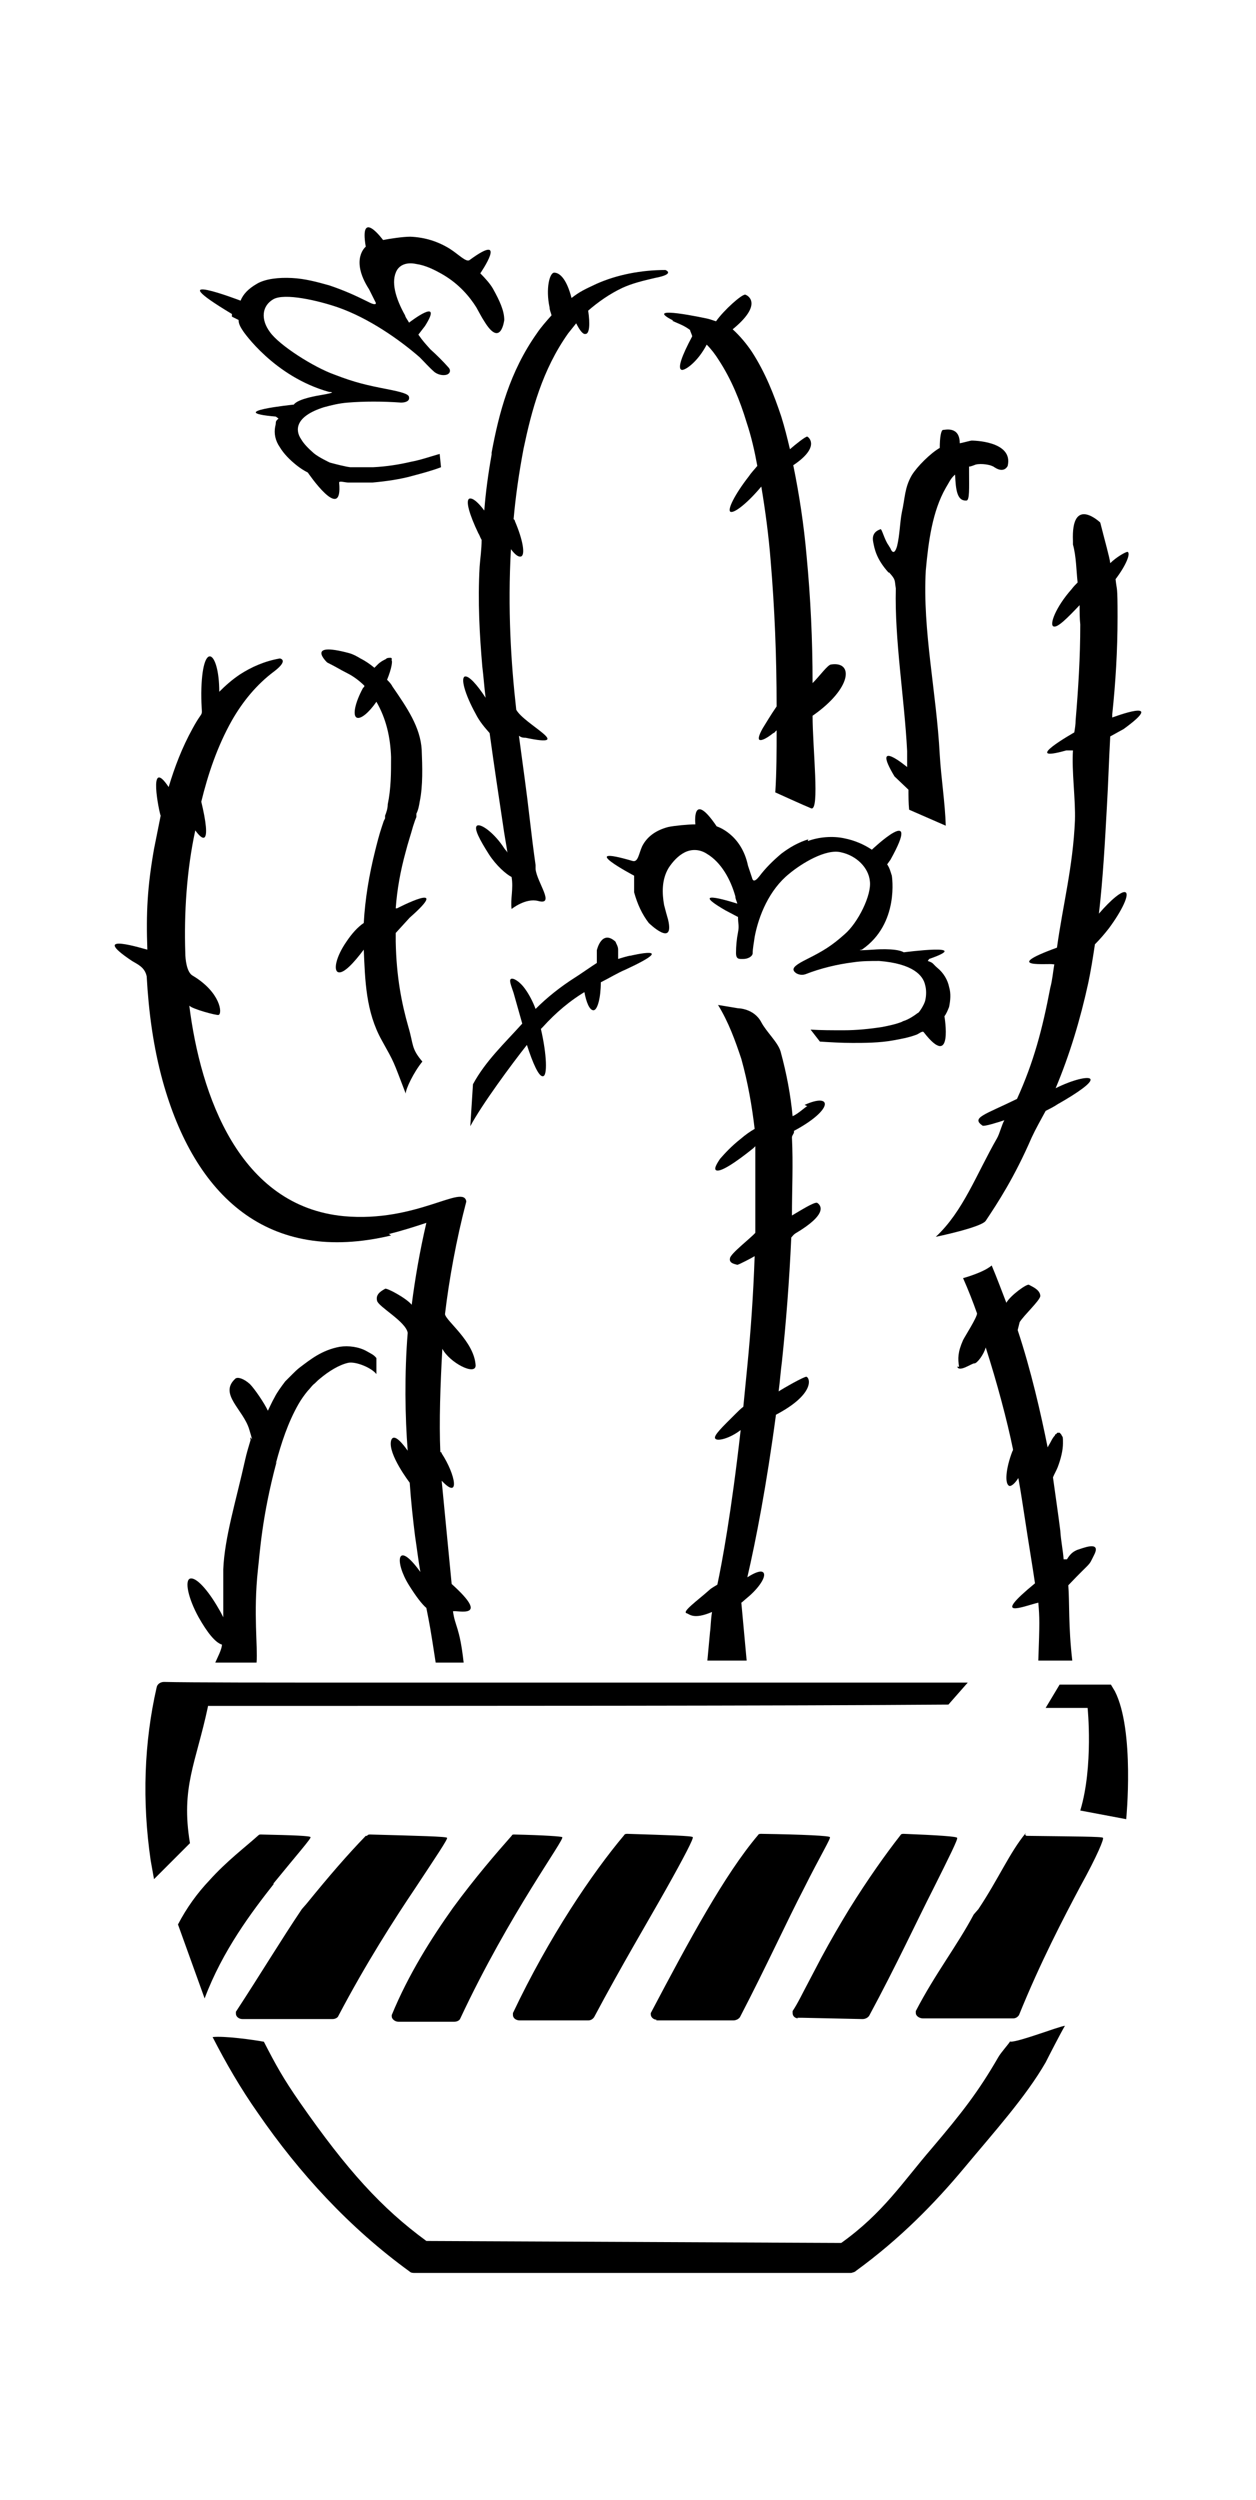 <?xml version="1.0" encoding="iso-8859-1"?>
<!-- Generator: Adobe Illustrator 28.5.0, SVG Export Plug-In . SVG Version: 9.03 Build 54727)  -->
<svg version="1.1" id="Livello_1" xmlns="http://www.w3.org/2000/svg" xmlns:xlink="http://www.w3.org/1999/xlink" x="0px" y="0px"
	 viewBox="0 0 935.435 1860.947" style="enable-background:new 0 0 935.435 1860.947;" xml:space="preserve">
<g id="Capa_1">
	<path d="M366.143,338.339c-2.48,13.886-4.464,28.269-5.455,41.659c-4.464-5.951-8.431-9.423-10.911-8.927
		c-3.472,0.992,0,12.399,6.447,25.789c0.992,1.488,1.488,3.472,2.48,4.959c0,6.943-0.992,13.39-1.488,19.838
		c-1.488,26.285,0,51.082,1.984,74.392c0.992,7.935,1.488,15.87,2.48,23.309c-6.447-9.919-12.399-16.366-15.374-15.87
		c-3.472,0.992,0,13.39,7.935,27.773c2.976,5.951,6.943,10.415,10.415,14.382c3.472,25.293,6.943,48.107,9.919,67.944
		c0.992,7.439,2.48,14.878,3.472,21.822c0-1.488-1.488-2.48-2.48-3.968c-6.943-10.911-17.358-18.846-20.334-16.862
		c-2.48,1.984,1.984,10.415,8.927,21.326c5.455,8.431,12.895,14.878,16.862,16.862c1.488,8.927-0.992,16.366,0,23.805
		c0,0,10.415-8.431,19.838-5.951c12.895,3.472-0.992-13.886-1.984-23.805v-2.976c-1.488-10.415-2.976-22.317-4.464-35.212
		c-1.984-17.854-4.959-38.684-7.935-61.001c1.984,1.488,3.472,1.488,4.959,1.488c37.692,7.935-0.992-9.919-6.943-20.83
		c-3.968-35.212-6.447-75.383-3.968-119.522c2.976,3.968,5.455,5.951,7.439,5.455c3.472-0.992,1.488-12.399-4.464-26.285
		c0,0,0-0.992-0.992-1.488c1.488-16.862,3.968-34.22,7.439-52.57c5.951-28.269,13.886-58.521,33.228-85.798
		c1.984-2.48,3.968-4.959,5.951-7.439c2.48,4.959,4.959,8.431,6.943,7.935c2.976,0,3.472-7.439,1.984-17.358l0,0
		c7.439-6.447,15.87-12.399,25.293-16.862c7.439-3.472,15.87-5.455,24.301-7.439c15.87-2.976,7.935-5.951,7.935-5.951
		c-17.854,0-36.204,3.472-51.578,10.415c-8.431,3.968-11.903,5.455-18.35,10.415c-3.968-15.374-9.423-18.846-12.895-18.846
		s-6.447,11.903-3.472,25.789c0,1.984,0.992,3.968,1.488,5.951c-3.968,4.463-7.935,8.927-10.911,13.39
		c-20.334,28.765-28.269,59.513-33.724,88.774L366.143,338.339L366.143,338.339z"/>
	<path d="M172.725,235.679l4.959,2.48c0,2.976,1.488,5.455,3.472,8.431c0,0,22.813,33.724,63.977,45.131c0,0,7.935,0-6.943,2.48
		c0,0-16.366,2.48-19.342,6.943c0,0-53.562,5.455-13.39,8.927l1.984,1.488c-2.976,2.48-1.488,2.48-2.48,5.951
		c-0.992,4.959,0,10.415,3.472,15.374c2.976,4.959,7.439,9.423,12.399,13.39c2.48,1.984,5.455,3.968,8.431,5.455
		c0,0,26.285,38.684,23.309,7.439c0-1.488,4.464,0,6.943,0h17.854c10.911-0.992,20.83-2.48,29.757-4.959
		c7.439-1.984,14.878-3.968,21.326-6.447l-0.992-9.919c-6.943,1.984-13.886,4.464-21.822,5.951
		c-8.431,1.984-17.854,3.472-27.773,3.968h-16.862c0,0-2.48,0-15.374-3.472c0,0-8.431-3.968-11.903-6.943
		c-3.968-3.472-7.439-6.943-9.423-10.415c-4.464-6.447-4.959-16.862,16.862-23.805c5.455-1.488,11.407-2.976,17.854-3.472
		c12.399-0.992,25.789-0.992,39.676,0c3.968,0,6.447-1.488,5.951-3.968c0-2.48-5.951-3.968-15.87-5.951
		c-15.374-2.976-24.301-4.959-39.675-10.911c-15.374-5.455-41.163-21.822-48.107-31.74c-6.943-9.423-5.951-19.342,2.48-24.301
		c8.431-4.959,33.724,0.992,48.107,5.951c22.813,7.935,45.627,23.805,61.001,37.196c3.472,3.472,6.943,7.439,10.911,10.911
		c2.48,1.984,6.447,2.976,9.423,1.984c2.48-0.992,2.976-3.472,0.992-5.455c-3.968-4.464-8.431-8.927-13.39-13.39
		c-3.968-4.464-5.455-5.951-8.927-10.911l4.959-6.447c14.382-22.813-11.903-2.48-11.903-2.48c-0.992-1.984-2.48-3.472-2.976-5.455
		c-6.943-12.399-10.911-25.293-5.951-33.724c2.48-3.968,7.439-5.951,14.382-4.463c6.943,0.992,13.886,4.463,19.838,7.935
		c11.903,6.943,19.838,16.366,24.797,24.301c1.984,3.472,3.968,7.439,5.951,10.415c12.399,20.334,14.878-0.992,14.878-0.992
		c0-6.943-3.472-14.382-8.431-23.309c-1.984-3.472-5.455-7.439-9.423-11.407c0,0,21.822-31.74-7.935-9.919
		c-2.48,1.984-7.935-3.968-14.878-8.431c-8.927-5.455-18.35-8.431-29.261-8.927c-5.455,0-15.374,1.488-20.334,2.48
		c0,0-17.854-24.301-12.895,4.959c0,0-11.903,9.423,2.48,31.74l4.464,8.927c0.992,1.488,1.488,3.968-5.951,0
		c-8.927-4.464-17.854-8.431-28.269-11.903c-8.927-2.48-17.854-4.959-27.773-5.455c-9.423-0.496-19.838,0.496-26.285,4.463
		c-5.951,3.472-9.919,7.439-11.903,12.399c0,0-63.481-24.301-6.447,9.919v1.488L172.725,235.679z"/>
	<path d="M289.272,918.594c9.919-2.48,19.342-5.455,28.269-8.431c-4.959,21.326-8.431,41.659-10.911,61.001
		c-3.968-4.959-18.846-12.895-19.838-11.903c-1.488,0.992-7.439,3.472-5.951,8.927c0.992,4.463,21.326,15.374,22.813,23.805
		c-2.48,30.253-1.984,62.985,0,87.782c-2.48-3.472-10.415-14.382-12.399-7.439c-2.48,9.919,13.886,31.245,13.886,31.245
		c0.992,14.382,2.48,27.773,3.968,39.675c1.488,9.919,2.48,18.35,3.968,26.781c-17.854-24.797-19.342-7.439-8.431,9.919
		c4.959,7.935,9.423,13.886,12.895,16.862c2.48,12.399,2.976,14.878,6.943,40.667h20.83c-2.976-26.781-6.447-26.781-7.935-38.188
		c2.976-0.992,28.765,6.447-0.992-20.334l-7.439-76.871l0,0c13.886,14.878,10.415-4.464,0-20.334c0,0,0-0.992-0.992-0.992
		c-0.992-22.317,0-50.09,1.488-76.871c5.455,10.415,24.797,20.334,24.797,12.399c-0.992-17.854-22.317-33.228-22.813-38.188
		c2.976-25.293,8.431-55.546,15.87-83.815c-1.984-13.39-37.196,15.87-91.254,10.911c-77.863-7.439-106.628-89.766-115.059-156.718
		c1.984,2.48,20.334,7.439,21.822,6.943c2.976-0.992,1.488-16.862-19.342-29.261c-4.463-2.48-5.455-12.399-5.455-16.862
		c-0.992-29.261,0.992-61.497,7.439-91.254c2.48,3.472,4.959,5.951,6.447,5.455c2.976-0.992,1.488-12.399-1.984-26.781
		c4.959-20.334,11.903-41.163,22.813-60.505c7.935-13.886,18.35-26.781,31.74-36.7c10.911-8.431,3.968-9.423,3.968-9.423
		c-11.407,1.984-21.326,6.447-29.757,11.903c-5.951,3.968-10.911,8.431-15.374,12.895c0-30.749-12.895-39.676-13.39,0.992
		c0,22.318,2.976,8.927-6.447,26.285c-7.935,14.382-13.39,28.765-17.854,43.643l0,0c-15.87-23.805-6.943,19.342-5.951,21.326
		l-4.959,24.797c-4.959,28.269-5.951,47.611-4.959,74.888c-0.992,0-45.627-14.382-11.407,8.431
		c3.968,2.48,9.423,4.464,10.911,11.407c1.488,26.781,4.959,52.57,11.903,77.863c23.805,85.798,78.359,136.88,170.109,115.059
		l-1.488-0.992L289.272,918.594z"/>
	<path d="M294.728,676.077c0.992-13.886,3.472-27.773,7.439-42.155c1.488-5.951,3.968-13.391,5.455-18.846l1.488-4.464l0.992-2.48
		v-2.48c1.488-2.976,1.984-5.951,2.48-8.927c2.48-11.903,1.984-26.285,1.488-38.684c-0.992-16.862-10.911-31.245-21.822-47.115
		c-0.992-1.984-2.48-3.472-3.968-4.959c3.472-8.431,4.464-14.878,2.976-14.878c0,0,1.488,0,0-1.488c-1.984,0-2.976,0-3.968,0.992
		c-1.984,0.992-3.968,1.984-5.951,3.968c-0.992,0.992-1.488,1.488-2.48,2.48c-2.976-2.48-6.447-4.959-10.415-6.943
		c-2.48-1.488-4.959-2.976-8.431-3.968c-33.228-8.927-16.366,6.943-16.366,6.943c7.935,3.968,8.927,4.959,14.878,7.935
		c4.959,2.48,9.423,5.951,12.895,9.423c0,0,0,0.992-0.992,1.488c-6.447,11.903-7.935,21.326-4.464,22.318
		c2.976,0.992,8.927-3.968,14.382-11.903c7.439,12.895,10.415,26.781,10.911,41.163c0,11.903,0,23.309-2.48,35.212
		c0,2.976-0.992,5.951-1.984,8.431v1.984l-0.992,1.984l-1.488,4.464c-1.984,5.951-3.472,11.903-4.959,17.854
		c-4.464,17.854-7.439,35.708-8.431,53.562c-4.464,2.976-8.927,7.935-12.895,13.886c-7.935,11.407-9.919,21.822-5.951,22.813
		s11.407-6.943,18.846-16.862c0.992,22.813,1.488,46.123,13.39,67.448c9.919,17.854,7.935,13.886,17.854,39.676
		c0-3.472,5.951-15.87,12.399-23.805c-8.431-9.919-6.447-12.399-10.415-25.789c-4.959-17.358-8.927-37.196-9.423-63.481v-6.447l0,0
		l10.415-11.407c32.732-28.765-9.423-6.943-9.423-6.943l0,0L294.728,676.077z"/>
	<path d="M602.709,624.499c-8.431,2.48-14.878,6.447-20.83,10.911c-6.447,5.455-11.903,10.911-16.366,16.862
		c-3.968,4.959-4.959,2.976-5.455,0.992l-2.976-8.927l0,0c-4.959-23.805-23.309-29.261-23.309-29.261
		c-18.846-27.773-15.87-1.488-15.87-1.488c-5.455,0-15.87,0.992-20.334,1.984c-9.423,2.48-15.87,7.439-19.342,14.382
		c-2.48,5.455-2.976,11.903-6.943,10.911c-44.139-12.895,0.992,10.911,0.992,10.911c0,4.464,0,8.927,0,12.399
		c2.48,8.927,5.951,16.366,10.911,22.813c0,0,19.342,18.846,14.382-2.48c-0.992-3.472-1.984-6.943-2.976-10.911
		c-1.488-8.431-1.984-18.846,3.472-27.773c2.976-4.464,6.943-8.927,11.903-11.407s10.911-2.48,16.366,0.992
		c10.911,6.447,17.854,19.342,21.326,31.74c0,1.984,0.992,3.472,1.488,5.455c0,0-39.676-12.895-8.927,4.959l9.423,4.959
		c0,4.959,0.992,6.447,0,11.407c-0.992,4.959-1.488,10.415-1.488,15.374c0,4.959,2.48,4.464,5.455,4.464
		c2.976,0,6.447-1.488,6.943-3.968c0-3.968,0.992-8.431,1.488-12.399c2.976-15.87,10.911-35.212,25.789-47.115
		c8.927-7.439,27.277-18.846,38.684-15.87c11.407,2.48,20.334,11.407,21.326,21.326c1.488,10.415-8.927,31.245-18.846,39.676
		c-9.423,8.431-15.87,12.399-27.773,18.35c-7.935,3.968-11.407,6.447-9.919,8.927c1.488,2.48,5.455,3.472,8.431,2.48
		c11.407-4.464,23.805-7.439,35.708-8.927c6.447-0.992,12.895-0.992,19.342-0.992c25.293,1.984,32.732,10.911,34.22,17.854
		c0.992,3.472,0.992,7.935,0,11.903c-0.992,3.472-4.959,9.423-5.455,8.927c-8.431,6.447-11.903,5.951-11.407,6.447
		c-4.959,1.984-9.919,2.976-14.878,3.968c-9.423,1.488-19.342,2.48-28.765,2.48s-16.862,0-24.797-0.496l6.943,8.927
		c7.935,0.496,15.87,0.992,24.301,0.992c8.431,0,20.334,0,30.749-1.984c5.455-0.992,10.911-1.984,16.366-3.968
		c1.984-0.496,4.959-3.472,5.951-1.984c22.318,28.765,15.374-11.903,15.374-11.903c1.488-1.984,2.48-4.463,3.472-6.943
		c0.992-4.959,1.488-9.919,0-14.878c-0.992-4.959-3.968-10.415-8.927-14.382c-3.472-2.976-2.48-3.472-6.943-4.959l0.992-1.488
		c34.22-11.903-18.846-4.959-18.846-4.959c-5.951-3.472-22.813-1.984-22.813-1.984c-15.374,0.992-8.431,0-8.431,0
		c28.269-19.342,22.317-55.05,22.317-55.05c-0.992-2.976-1.488-5.455-3.472-8.431l2.48-3.472
		c24.301-43.643-13.886-7.439-13.886-7.439c-5.951-3.968-12.895-6.943-20.334-8.431c-8.927-1.984-19.342-0.992-27.277,1.984v-0.992
		L602.709,624.499z"/>
	<path d="M662.222,426.121c4.959,5.455,3.968,5.455,4.959,11.903c-0.992,38.188,6.447,81.831,8.431,121.01v11.903
		c0,0-27.277-22.813-9.423,6.943l10.415,9.919c0,4.959,0,9.919,0.496,14.878l27.277,11.903c-0.496-16.862-3.472-35.708-4.463-52.57
		c-2.48-47.115-12.895-92.742-10.415-137.376l0,0c1.984-21.822,4.959-44.139,14.878-61.497c2.48-3.968,3.472-6.943,6.943-9.919
		c0.496,11.407,1.488,19.838,8.431,19.342c2.48,0,1.984-9.423,1.984-21.326v-3.968c1.488,0,3.472-0.992,4.959-1.488
		c3.968-0.992,11.407,0,13.886,1.984c7.439,4.959,9.919-0.992,9.919-0.992c4.463-18.846-26.781-18.846-26.781-18.846
		c-0.992,0-7.935,1.984-8.927,1.984c0-12.895-10.911-9.919-12.399-9.919s-2.48,5.455-2.48,13.391
		c-6.943,3.968-16.862,13.886-20.83,20.334c-5.455,9.423-4.959,16.862-7.439,27.773c-1.488,7.935-1.488,16.366-3.472,24.797
		c-2.48,8.927-4.959,1.984-4.959,1.984c-0.496-0.992-0.992-1.488-1.488-2.48c-2.976-3.968-4.959-12.399-5.951-11.903
		c-0.992,0.496-6.943,1.984-5.455,9.423c0.992,5.455,2.48,12.895,11.407,22.813l0,0L662.222,426.121z"/>
	<path d="M205.458,1089.198c3.968-14.878,8.927-30.253,16.862-44.139c1.984-3.472,4.464-6.943,6.943-9.919
		c1.488-1.488,2.48-2.976,3.968-4.464c1.984-1.488,2.976-2.976,4.959-4.463c6.447-5.455,14.382-10.415,21.326-11.903
		c5.455-0.992,16.862,3.472,20.83,8.431v-11.903c-1.984-2.48-3.472-2.976-6.943-4.959l0,0c-5.951-3.472-13.886-4.463-20.334-3.472
		c-13.39,2.48-21.822,9.423-29.757,15.374c-1.984,1.488-3.968,3.472-5.455,4.959c-1.984,1.984-3.472,3.472-5.455,5.455
		c-2.976,3.968-5.951,7.935-7.935,11.903c-1.984,3.472-3.472,6.943-4.959,9.919c-2.48-5.455-9.919-16.366-13.39-19.838
		c-4.959-4.464-9.423-5.455-10.911-3.968c-12.399,11.407,5.951,22.813,10.415,37.692s0,1.488,0.992,7.935
		c-1.488,4.959-2.976,9.919-3.968,14.382c-6.943,31.245-15.374,58.025-16.366,81.831c0,13.391,0,25.293,0,35.708
		c-0.992-1.984-1.984-3.968-3.472-6.447c-7.935-13.886-16.862-23.805-21.326-22.317c-3.968,1.488-1.488,14.382,6.447,28.765
		c6.447,11.407,12.399,18.846,17.358,20.334c0,3.472-3.472,9.919-4.959,13.391h30.749c0.992-11.903-2.48-36.7,0.992-68.936
		c1.488-12.895,2.976-39.676,13.886-80.343v0.992L205.458,1089.198z"/>
	<path d="M435.08,737.574c1.488,8.431,3.968,14.382,6.943,14.382s5.455-9.423,5.455-20.83c6.943-3.472,12.399-6.943,18.35-9.423
		c41.659-19.342,3.968-10.415,3.968-10.415l0,0c-1.488,0-7.935,1.984-9.423,2.48c0-1.653,0-3.141,0-4.464v-2.48
		c0-2.48-1.488-4.464-1.984-5.951c-10.415-9.423-13.886,6.447-13.886,6.447c0,2.976,0,5.951,0,9.423
		c-2.48,1.488-13.886,9.423-16.366,10.911c-10.911,6.943-20.83,14.878-29.261,23.309c-1.984-5.455-4.959-10.911-7.439-14.382
		c-4.464-6.447-9.423-8.927-10.911-7.935c-1.488,0.992,0,4.463,1.984,10.415l6.447,22.813c-13.39,14.878-27.277,27.773-36.7,45.131
		l-1.984,31.244c8.431-15.87,30.749-46.123,42.155-60.505c4.464,13.886,8.927,23.805,11.903,23.309
		c3.472,0,2.976-15.87-1.488-35.212l1.488-1.488c9.423-10.415,20.334-19.838,33.228-27.277h-1.488L435.08,737.574z"/>
	<path d="M601.221,823.372c-1.488,0.496-6.447,5.455-10.911,7.439c-1.488-15.87-4.464-31.74-8.927-48.107
		c-1.984-6.943-10.415-14.382-14.382-21.821c-5.455-10.415-17.358-10.415-17.358-10.415l-14.878-2.48
		c7.935,12.895,12.895,26.781,17.358,40.172c4.959,17.854,7.935,35.212,9.919,52.074c-3.472,1.984-6.943,4.463-10.415,7.439
		c-6.943,5.455-11.903,10.911-15.374,14.878c-2.976,4.464-4.464,7.439-2.976,8.431c2.976,1.984,14.878-5.951,27.773-16.366
		c0,0,0.992-0.992,1.488-1.488c0,19.838,0,38.684,0,57.53v6.943c-3.472,3.968-18.35,15.374-18.846,18.846
		c-0.992,3.968,3.968,4.463,5.455,4.959c0.992,0,11.407-5.455,12.895-6.447c-0.992,29.261-2.976,56.538-5.455,81.831
		c-0.992,10.415-1.984,20.334-2.976,30.253c-1.984,1.488-3.968,3.472-5.951,5.455c-9.423,9.423-16.862,16.366-14.878,18.35
		c1.488,1.984,10.415,0,18.846-6.447c-6.943,61.497-13.886,98.693-17.358,115.059c-1.488,0.992-4.464,2.48-5.951,3.968
		c-8.927,7.935-20.83,16.366-16.862,17.358c1.984,0.496,4.959,4.959,18.846-0.992c-0.992,5.951-0.992,11.903-1.488,14.878
		l-1.984,21.326h29.261l-3.968-43.147c0.992-0.496,0,0,5.951-4.959c8.431-7.439,13.39-15.87,9.919-17.854
		c-1.984-0.992-5.951,0.496-11.407,3.968c6.447-27.773,14.382-68.936,21.326-121.01c28.269-14.878,25.789-26.781,22.813-28.269
		c-1.488-0.496-17.854,8.927-20.83,10.911c0.992-7.439,1.488-14.878,2.48-22.317c2.976-28.269,5.455-59.017,6.943-92.246
		c0.992-0.992,1.488-1.984,2.976-2.976c24.301-14.382,19.342-20.83,16.366-22.813l0,0c-1.984-0.992-12.895,5.951-18.846,9.423
		c0-18.846,0.992-38.188,0-58.025c0-1.984,1.984-2.976,1.488-4.959c29.757-15.87,28.765-28.765,7.935-19.342
		C599.237,822.38,601.221,823.372,601.221,823.372z"/>
	<path d="M500.544,238.655c4.959,2.48,7.935,2.976,13.39,6.943c0,0.992,1.984,4.463,1.488,4.959
		c-7.439,13.886-11.407,24.301-7.439,24.797c2.976,0,11.903-6.447,18.35-18.846c3.472,3.472,6.447,7.439,8.927,11.407
		c9.423,14.382,15.87,30.253,20.83,46.619c3.472,10.415,5.951,21.326,7.935,32.236c-1.984,2.48-4.464,4.959-6.447,7.935
		c-10.415,13.391-16.366,25.293-13.391,26.285c2.976,0.992,12.895-6.943,22.813-18.846c2.976,17.854,5.455,36.204,6.943,55.05
		c2.976,35.212,4.464,71.416,4.464,108.612c-4.464,6.447-7.935,12.399-10.415,16.366c-2.48,4.464-3.472,7.439-2.48,8.431
		c1.488,0.992,5.455-0.992,10.415-4.959c0.992,0,1.488-1.488,2.48-1.984c0,15.374,0,30.748-0.992,46.123
		c0,0,21.822,9.919,26.781,11.903c6.447,1.984,0.992-44.635,0.992-68.936l0,0c29.261-20.334,30.749-40.667,13.886-38.188
		c-2.48,0-8.431,8.431-13.886,13.886c0-32.236-1.488-63.481-4.464-94.725c-1.984-22.813-5.455-45.627-9.919-67.448
		c19.342-12.895,12.399-20.334,10.415-21.326c-1.488,0-8.927,5.951-12.895,9.423c-1.984-8.431-3.968-16.366-6.447-24.301
		c-5.455-16.366-11.903-32.732-21.822-48.107c-3.968-5.951-8.927-11.903-14.382-16.862c21.822-17.854,12.399-24.797,9.423-25.789
		c-2.48-0.496-15.87,11.407-21.822,19.838c0,0-5.951-1.984-6.447-1.984c0,0-50.09-10.911-25.293,1.488
		C501.536,238.655,500.544,238.655,500.544,238.655z"/>
	<path d="M737.109,941.903L737.109,941.903z"/>
	<path d="M752.484,1519.181c-1.488,2.48-6.943,8.431-8.927,11.903c-14.878,25.789-27.277,41.659-49.594,67.944
		c-21.822,25.293-36.204,48.107-67.448,70.424l-308.973-1.488c-33.228-24.301-59.017-52.57-94.229-103.156
		c-12.399-17.854-17.854-27.773-26.781-45.131c-7.935-1.488-29.757-4.464-38.188-3.472c9.919,19.342,20.83,38.188,33.724,56.537
		c30.749,44.635,67.944,85.302,113.075,118.035c0.992,0.992,2.48,0.992,3.968,0.992h324.843c1.488-0.496,2.48-0.496,3.472-1.488
		c32.732-23.805,58.521-50.09,80.839-76.871c22.317-26.781,45.627-52.57,60.505-78.359c1.984-3.968,11.407-22.318,14.382-27.277
		c-5.951,0.992-33.724,11.903-40.667,11.903l0,0L752.484,1519.181z"/>
	<path d="M763.89,1365.935L763.89,1365.935c-0.992,0,0.496-1.984,0-1.488l0,0c-11.903,14.382-20.334,34.22-35.212,56.537
		l-3.472,3.968l0,0c-12.399,23.309-28.765,44.139-43.147,71.912v1.488c0,1.984,2.48,3.967,5.455,3.967h66.952
		c1.984,0,3.472-0.992,4.463-2.48c15.87-39.179,33.228-72.408,45.627-95.717c12.895-23.309,17.854-35.708,16.862-36.204
		c0-0.992-21.326-0.992-57.034-1.488l0,0L763.89,1365.935z"/>
	<path d="M593.782,1501.823h2.976l45.627,0.992c1.984,0,3.968-0.992,4.959-2.48c20.334-37.692,35.708-70.92,47.611-94.229
		c11.903-23.805,18.846-37.692,17.854-38.188c0-0.992-14.382-1.984-39.675-2.976c-0.992,0-1.984,0-2.48,0.992l0,0
		c-10.911,13.886-24.301,32.732-38.188,55.05c-6.943,11.407-13.886,23.309-20.83,36.204l-10.415,19.838
		c-3.472,6.447-6.943,13.886-10.911,19.838l0,0c0,0.496,0,0.992,0,1.488c0,1.984,1.488,3.967,4.464,3.967h-0.496L593.782,1501.823z"
		/>
	<path d="M203.474,1402.139c17.358-21.326,28.765-34.22,27.773-34.716c0-0.992-13.39-1.488-36.7-1.984c-0.992,0-1.488,0-1.984,0.496
		l0,0c-9.919,8.927-23.805,19.342-36.7,33.724c-8.927,9.423-16.862,20.334-23.309,32.732l19.838,55.05
		c13.39-35.708,35.212-64.473,51.578-85.302l0,0H203.474z"/>
	<path d="M828.363,535.229v-3.472c2.48-23.309,3.968-47.611,3.968-72.408s-0.496-18.846-1.488-28.269
		c7.935-10.415,11.407-19.342,8.927-20.334l0,0c-1.488,0-8.431,3.968-12.895,8.431c-0.496-4.464-3.968-16.366-7.439-30.253
		c0,0-21.821-20.83-20.334,13.886v2.48c2.48,8.927,2.48,19.342,3.472,28.269c-1.488,1.488-2.976,2.976-4.463,4.959
		c-11.903,13.39-16.862,26.781-13.391,27.773c2.976,0.992,9.919-5.951,19.342-15.87c0,4.959,0,9.919,0.496,14.382
		c0,24.301-1.488,48.107-3.472,71.416c0,2.976-0.496,5.951-0.992,8.927c0,0-41.163,23.309-5.951,13.39h4.959
		c-0.992,15.87,1.984,36.204,1.488,52.074c-1.488,34.716-8.927,62.489-13.39,94.725c-43.643,15.87-4.959,11.407-2.976,12.399h0.992
		c-0.992,5.951-1.488,11.903-2.976,17.358c-5.951,31.244-12.399,55.546-24.797,82.823c-24.301,11.903-34.22,13.886-25.789,19.838
		c0.992,0.992,11.903-2.48,16.366-3.968c-1.984,3.472-3.472,9.919-5.455,13.39c-15.374,26.781-25.293,54.554-45.627,73.4
		c0,0,33.724-6.943,37.196-11.903c8.927-13.39,21.326-32.236,34.22-61.993c2.976-6.447,6.943-13.39,10.415-19.838
		c2.976-1.488,5.951-2.976,8.927-4.959c14.878-8.431,26.285-16.366,24.301-18.846c-1.488-1.984-12.895,0.496-25.789,6.943
		c10.415-24.797,18.35-51.082,24.301-78.359c1.984-9.423,3.472-18.846,4.959-28.765c3.472-3.472,6.943-7.439,10.415-11.903
		c9.919-13.39,15.374-25.293,12.399-26.781c-2.48-1.488-10.911,5.455-19.838,15.87c2.976-25.789,4.464-52.57,5.951-79.847
		c0.992-16.862,1.488-34.22,2.48-52.074l9.919-5.455c34.22-24.797-8.927-8.431-8.927-8.431v0.992L828.363,535.229z"/>
	<path d="M154.871,1269.722c191.93,0,434.943,0,551.489-0.992l14.382-16.366H233.231c-16.862,0-93.733,0-111.091-0.496l0,0
		c-2.48,0-4.959,1.488-5.455,3.968c-9.423,41.163-10.911,84.806-4.463,128.945l2.48,13.886l26.781-26.781
		c-6.943-41.659,4.464-59.513,13.39-101.668l0,0V1269.722z"/>
	<path d="M826.875,1253.852h-37.692l-10.415,17.358h31.244c0-0.496,4.463,43.643-5.455,76.375l34.22,6.447
		c0,0,6.447-65.96-8.431-95.221l-2.976-4.959l0,0H826.875z"/>
	<polygon points="274.89,1365.439 274.89,1365.439 274.89,1365.439 	"/>
	<path d="M272.41,1366.431c-13.886,14.382-26.781,29.261-44.139,50.586l-3.472,3.967l0,0
		c-15.374,22.813-31.244,49.098-49.098,76.375c0,0.496,0,0.992,0,1.488c0,1.984,1.984,3.967,4.959,3.967h66.952
		c1.984,0,3.968-0.992,4.464-2.48c20.334-38.683,41.659-71.912,57.034-94.725c15.374-23.309,24.797-37.196,23.805-37.692
		c0-0.992-21.326-1.488-57.034-2.48c-0.992,0-1.984,0-2.48,0.992h-0.496L272.41,1366.431z"/>
	<path d="M712.808,1016.79c0.992,5.455,11.407-2.48,12.895-1.984c1.984,0,6.943-6.447,8.431-11.903
		c8.431,26.285,15.87,54.058,20.334,75.879c0,0,0,0.992-0.496,1.488c-4.959,12.895-5.951,24.797-1.984,25.789
		c1.488,0,3.968-1.984,6.447-5.951c1.984,10.911,3.472,21.326,4.959,30.749c1.984,13.391,5.951,37.196,7.439,47.611
		c-33.228,27.277-9.423,17.358,2.48,14.382c0.992,11.903,0.992,14.382,0,43.147h25.293c-2.976-25.293-1.984-43.643-2.976-56.042
		c18.35-19.342,14.382-12.895,19.342-22.813c5.455-10.911-9.423-4.463-12.895-3.472c-1.984,0.992-4.463,1.984-7.439,6.943h-2.48
		c-0.496-6.943-1.984-13.391-2.48-21.326c-1.488-11.903-3.472-25.293-5.455-39.675c0.992-2.48,2.48-4.959,3.472-7.439
		c2.48-6.447,3.968-12.895,3.968-17.854s0-4.464-0.992-5.951c0-0.496-0.992-1.488-1.488-1.984h-1.488c0,0-0.496,0-0.992,0.992
		c0,0-0.992,0-0.992,0.992c-0.992,0.992-1.984,2.48-2.976,4.464s-1.488,2.48-2.48,4.463c-4.959-24.797-12.399-57.529-22.317-87.286
		l1.488-5.951c3.472-5.455,14.878-15.87,15.374-19.342c0-4.959-6.943-7.439-8.431-8.431s-13.886,7.935-16.862,13.39
		c-3.472-8.927-6.943-18.35-10.911-27.773c-6.447,5.455-21.326,9.423-21.326,9.423c3.968,8.927,7.439,17.854,10.415,26.285
		c0,2.976-8.927,16.862-10.415,19.838c-3.968,8.927-3.968,13.886-2.976,19.838h-1.488V1016.79z"/>
	<path d="M296.711,1504.799h41.659c1.984,0,3.968-0.992,4.464-2.48c36.7-78.359,78.359-133.905,75.879-134.897
		c0-0.496-12.895-1.488-35.708-1.984c-0.992,0-1.488,0-1.984,0.992l0,0c-11.407,12.895-27.277,31.244-43.643,53.562
		c-15.87,22.318-33.228,49.594-45.627,79.847v0.992C291.752,1502.815,294.232,1504.799,296.711,1504.799z"/>
	<path d="M488.642,1503.807h57.529c1.984,0,3.968-0.992,4.959-2.48c19.838-38.188,35.212-71.912,47.611-95.717
		c11.903-23.805,20.334-37.692,19.342-38.188c0-0.992-18.846-1.984-51.082-2.48c-0.992,0-1.984,0-2.48,0.992l0,0
		c-24.797,29.261-51.082,77.863-79.847,132.417v0.992c0,1.984,1.984,3.967,4.464,3.967l0,0L488.642,1503.807z"/>
	<path d="M385.981,1503.807h52.074c1.984,0,3.472-0.992,4.464-2.48c20.334-38.188,40.171-71.416,53.562-95.221
		c13.39-23.805,20.83-38.188,19.838-38.684c0-0.992-17.854-1.488-48.602-2.48c-0.992,0-1.984,0-2.48,0.992l0,0
		c-23.805,28.269-56.042,75.879-82.823,132.417v1.488c0,1.984,1.984,3.967,4.959,3.967
		C386.973,1503.807,385.981,1503.807,385.981,1503.807z"/>
</g>
</svg>
